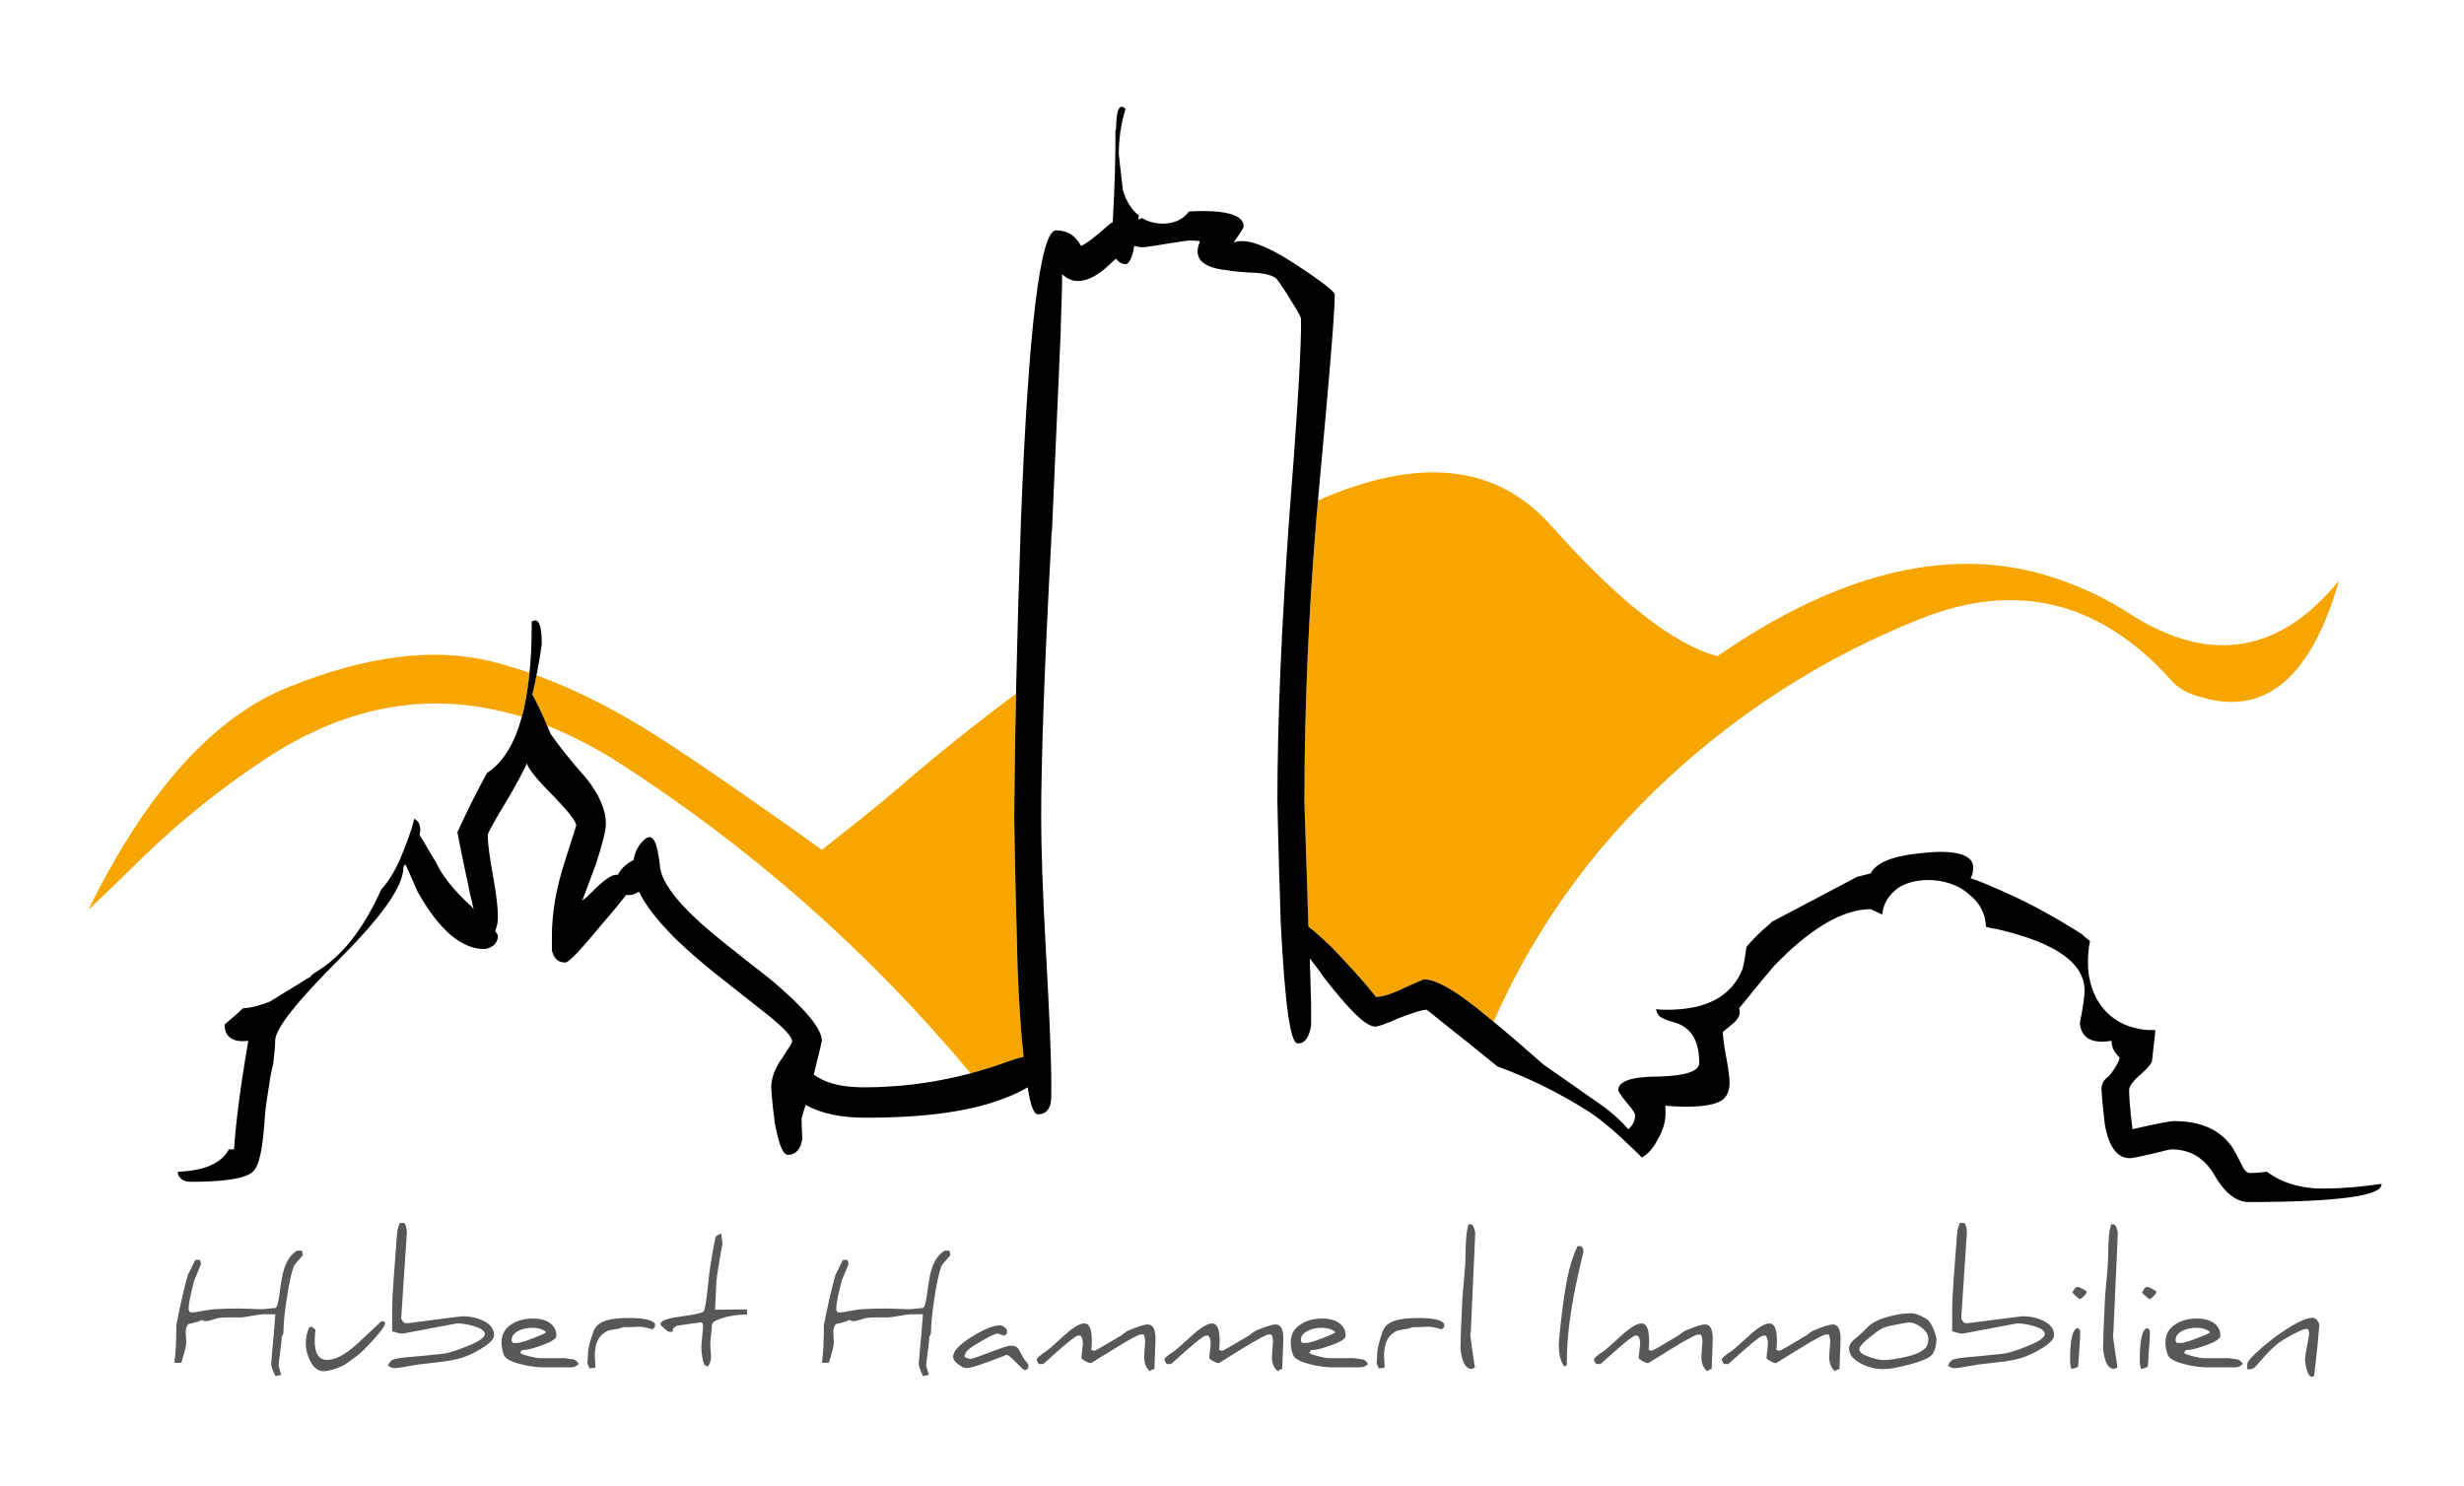 <?xml version="1.0" encoding="utf-8"?>
<!-- Generator: Adobe Illustrator 15.1.0, SVG Export Plug-In . SVG Version: 6.00 Build 0)  -->
<!DOCTYPE svg PUBLIC "-//W3C//DTD SVG 1.1//EN" "http://www.w3.org/Graphics/SVG/1.1/DTD/svg11.dtd">
<svg version="1.1" id="Ebene_1" xmlns="http://www.w3.org/2000/svg" xmlns:xlink="http://www.w3.org/1999/xlink" x="0px" y="0px"
	 width="365.096px" height="220.154px" viewBox="0 0 365.096 220.154" enable-background="new 0 0 365.096 220.154"
	 xml:space="preserve">
<g>
	<g>
		<defs>
			<rect id="SVGID_1_" x="1.577" y="1.146" width="368.503" height="226.771"/>
		</defs>
		<clipPath id="SVGID_2_">
			<use xlink:href="#SVGID_1_"  overflow="visible"/>
		</clipPath>
		<g clip-path="url(#SVGID_2_)">
			<defs>
				<rect id="SVGID_3_" x="1.577" y="1.146" width="368.503" height="226.771"/>
			</defs>
			<clipPath id="SVGID_4_">
				<use xlink:href="#SVGID_3_"  overflow="visible"/>
			</clipPath>
			<path clip-path="url(#SVGID_4_)" fill="#F7A600" d="M81.078,107.546c3.477,1.372,6.976,3.168,10.499,5.399
				c19.618,12.619,37.094,27.966,52.245,46.124c1.837-0.491,3.657-1.063,5.455-1.724c0.9-0.299,1.699-0.6,2.4-0.7
				c-0.4-3.5-0.701-8-0.9-13.4c-0.401-14.6-0.5-22-0.5-22.1c0.041-6.157,0.143-12.269,0.273-18.35
				c-6.109,4.569-11.835,9.153-17.174,13.751c-3.799,3.299-7.699,6.299-11.599,9.399c-7.401-5.3-14.901-10.6-22.5-15.6
				c-6.899-4.575-13.477-7.974-19.781-10.267c-0.202,1.02-0.41,1.987-0.62,2.867C79.467,103.958,80.202,105.476,81.078,107.546"/>
			<path clip-path="url(#SVGID_4_)" fill="#F7A600" d="M78.459,99.706c-2.021-0.699-4.018-1.293-5.983-1.761
				c-8.5-2-18.3-0.7-29.5,3.8c-11.3,4.4-21.2,15.5-29.9,33.1c2.8-2.6,5.5-5.3,8.3-8c5.6-5.4,11.6-10.2,18-14.4
				c12.328-8.145,24.978-10.197,37.952-6.214c0.121-0.449,0.241-0.901,0.348-1.386C78.01,103.273,78.272,101.561,78.459,99.706"/>
			<path clip-path="url(#SVGID_4_)" fill="#F7A600" d="M193.876,137.345c1,0.7,2,1.7,3.4,3c2.1,2.2,4.4,4.6,6.6,7.399
				c0.9,0,2.3-0.399,4.101-1.299c1.899-0.8,2.899-1.3,3-1.3c1.899,0,5,1.8,9.5,5.599c0.268,0.213,0.554,0.454,0.831,0.678
				c6.437-14.665,15.892-27.44,28.368-38.377c10.4-9.1,22-16.2,34.801-21.3c14.199-5.7,26.5-2.7,37,8.8
				c1.099,1.4,2.699,2.3,4.799,2.8c9.4,2.8,16.201-3,20.3-17.3c-8.7,10.7-18.9,12.4-30.4,5.3c-4.199-2.8-8.8-4.9-13.699-6.3
				c-14.5-4-30.5,0.1-48,12.2c-6.601-1.8-14.701-8.2-24.601-19.3c-8.043-9.11-19.591-10.4-34.584-3.772
				c-1.367,15.437-2.016,30.332-2.016,44.672L193.876,137.345z"/>
			<path clip-path="url(#SVGID_4_)" d="M344.077,176.145c-3.1,0-5.9-0.8-8.2-2.5c-1.4,0.2-2.3,0.2-2.5,0.2c-0.4,0-0.8-0.3-1.2-1.2
				c-0.7-1.4-1.2-2.3-1.4-2.6c-1.8-2.6-4.6-3.9-8.7-3.9c-0.5,0-2.6,0.4-6.1,1.2c-0.4-3.1-0.5-5-0.5-5.8c0-0.5,0.5-1.3,1.7-2.3
				c1.1-1,1.7-1.7,1.7-2.1l0.5-4.5h-0.3h-0.9c-3.4-0.3-5.9-1.8-7.5-4.6c-0.9-1.7-1.3-3.5-1.3-5.3c0-1.1,0.1-2.3,0.3-3.3
				c-0.4-0.3-0.8-0.6-1.2-1c-3.6-2.3-7.5-4.5-11.6-6.3c-1.8-0.8-3.4-1.5-4.9-2c0.2-0.3,0.4-0.8,0.4-1.6c0-1.9-2.7-2.7-7.8-2.1
				c-4.1,0.4-6.6,1.4-7.4,3c-0.7,0.2-1.3,0.3-2,0.5l-12.7,6.7c-0.1,0.2-0.3,0.3-0.5,0.5c-1.2,1-2.3,2.1-3.2,3.2
				c-0.2,1.5-0.4,2.6-0.6,3.3c-1.6,4-5.3,6-11.1,6c-0.7,0-1.2,0-1.7-0.1c0.1,0.6,0.4,1.1,0.9,1.3c0.5,0.3,1.2,0.5,2.2,0.8
				c2.2,0.8,3.3,2.7,3.3,5.9c0,1.2-2,1.9-6,2c-4,0-6,0.7-6,2c0,0.2,0.4,0.8,1.2,1.8c0.9,1,1.3,1.7,1.3,1.9c0,0.9-0.4,1.6-1,2.1
				c-0.9-1-2-2.1-3.6-3.3c-1.3-0.9-4.3-3-9-6.3c-2.741-2.387-5.154-4.516-7.337-6.296c-0.01-0.009-0.022-0.019-0.032-0.027
				c-0.276-0.224-0.562-0.464-0.831-0.677c-4.5-3.8-7.6-5.6-9.5-5.6c-0.1,0-1.1,0.5-3,1.3c-1.8,0.9-3.2,1.3-4.1,1.3
				c-2.2-2.8-4.5-5.2-6.6-7.4c-1.4-1.3-2.4-2.3-3.4-3l-0.6-18.5c0-1.823,0.011-3.656,0.032-5.498
				c0.012-1.006,0.034-2.02,0.051-3.031c0.015-0.82,0.025-1.637,0.043-2.461c0.032-1.396,0.075-2.801,0.118-4.206
				c0.014-0.431,0.024-0.858,0.038-1.289c0.055-1.638,0.122-3.285,0.194-4.937c0.008-0.195,0.014-0.387,0.023-0.582
				c0.08-1.8,0.172-3.609,0.273-5.425c0.003-0.043,0.005-0.086,0.007-0.129c0.351-6.319,0.819-12.73,1.421-19.242
				c1.5-16.2,2.3-25.7,2.3-28.4c0-0.4-2-2-6-4.6c-4.3-2.8-7.3-3.8-9-3.1c1-1.4,1.5-2.2,1.5-2.4c0-1.7-2.7-2.5-8.1-2.2
				c-0.9,1.2-2.2,1.8-3.9,1.8c-1.1,0-2.2-0.3-3-0.8c-0.3,0-0.4,0.1-0.6,0.2c0-0.2,0-0.4,0.1-0.6c-1.1-0.8-1.9-2.1-2.4-3.8
				c-0.4-3.4-0.6-5.2-0.6-5.3c0-2.2,0.3-4.5,1-6.7c-0.9-0.9-1.4,0.1-1.4,3c-0.1,0.1-0.1,0.2-0.1,0.3v0.5v0.9c0,2.7-0.1,6.8-0.4,12.1
				c-0.2,0.1-0.3,0.1-0.5,0.3c-2.1,1.9-3.6,3-4.2,3.2c-0.2-0.4-0.5-0.8-0.8-1.1c-0.7-0.8-1.7-1.2-2.9-1.2c-2.3,0-4.1,14.3-5.2,43
				c-0.139,4.013-0.265,8.057-0.384,12.114c-0.011,0.377-0.022,0.752-0.033,1.129c-0.2,7.005-0.367,14.065-0.473,21.181
				c-0.047,3.184-0.088,6.373-0.11,9.576c0,0.1,0.1,7.5,0.5,22.1c0.2,5.4,0.5,9.9,0.9,13.4c-0.7,0.1-1.5,0.4-2.4,0.7
				c-0.895,0.329-1.797,0.635-2.703,0.922c-0.031,0.011-0.063,0.019-0.096,0.028c-0.877,0.278-1.76,0.534-2.647,0.771
				c-0.664,0.178-1.331,0.344-2,0.499c-0.376,0.087-0.753,0.165-1.13,0.244c-0.408,0.087-0.816,0.171-1.227,0.25
				c-0.365,0.069-0.731,0.138-1.098,0.2c-0.505,0.087-1.012,0.165-1.52,0.24c-0.266,0.039-0.532,0.083-0.799,0.119
				c-0.752,0.099-1.508,0.182-2.266,0.254c-0.265,0.025-0.532,0.044-0.798,0.066c-0.574,0.047-1.15,0.085-1.727,0.115
				c-0.252,0.014-0.503,0.028-0.756,0.038c-0.809,0.033-1.619,0.054-2.433,0.054c-3,0-5.3-0.5-6.9-1.5c-0.3-0.1-0.4-0.3-0.6-0.4
				c0.8-3.2,1.2-4.9,1.2-5c0-1.8-2.5-4.8-7.6-9.1c-5.8-4.5-9.1-7.2-10.3-8.3c-4-3.6-6-6.5-6.1-8.6c-0.4-3.6-1.1-4.9-2.3-3.8
				c-0.9,0.8-1.4,1.8-1.6,3c-1.3,0.7-2,1.5-2.3,2.2h-0.3c-0.5,0-1.4,0.5-2.7,1.7c-1.5,1.5-2.2,2.1-2.3,2.1c0.8-2,1.4-3.8,2-5.3
				c1-3.1,1.5-5.1,1.5-6.1c0-1.9-0.9-4.2-2.9-6.7c-2.5-2.8-4.2-5-5.3-6.6c-0.17-0.418-0.334-0.809-0.495-1.189
				c-0.001-0.004-0.002-0.007-0.004-0.01c-0.876-2.07-1.61-3.589-2.201-4.601c0.5-2.1,1-4.6,1.4-7.5c0-2.9-0.5-4-1.5-3.3v0.9
				c0,4.6-0.4,8.5-1.1,11.8c-0.107,0.487-0.228,0.94-0.35,1.391c-0.127,0.47-0.265,0.915-0.407,1.346
				c-0.023,0.07-0.045,0.142-0.068,0.21c-0.134,0.392-0.275,0.764-0.422,1.124c-0.04,0.1-0.08,0.199-0.122,0.295
				c-0.139,0.327-0.283,0.64-0.434,0.94c-0.058,0.118-0.118,0.232-0.178,0.347c-0.142,0.267-0.288,0.527-0.439,0.773
				c-0.08,0.132-0.163,0.255-0.246,0.38c-0.142,0.214-0.284,0.425-0.433,0.621c-0.108,0.143-0.221,0.274-0.333,0.408
				c-0.134,0.16-0.267,0.324-0.407,0.472c-0.15,0.159-0.307,0.301-0.464,0.445c-0.112,0.104-0.22,0.216-0.336,0.312
				c-0.278,0.233-0.565,0.446-0.861,0.636c-1.4,2.5-2.9,5.5-4.4,8.8c0,0.1,0.5,2.7,1.6,7.8c0.2,1.3,0.6,2.5,0.8,3.6
				c-0.1-0.1-0.1-0.1-0.2-0.3c-2.9-2.6-4.6-4.9-5.4-6.7c-1-1.6-1.7-2.9-2.4-4c0-0.3,0.1-0.4,0.1-0.7c0-0.9-0.3-1.4-0.9-1.7
				c-0.4,1.8-1.2,3.8-2.1,6c-0.8,1.8-1.7,3.3-2.8,4.5c-2.7,6-5.9,10-9.8,12.3c-0.2,0.2-0.5,0.3-0.6,0.5s-0.2,0.2-0.4,0.3l-5.7,3.5
				c-1.3,0.5-2.6,0.9-4,1c-0.9,0.9-1.8,1.6-2.7,2.4c0,1.8,1.2,2.7,3.5,2.4v0.1c-1.3,7.5-1.9,12.9-2.1,16h-0.8c0,0.2-0.2,0.3-0.2,0.4
				c-1.2,1.8-3.7,2.8-7.3,2.9v0.4c0.3,0.7,0.9,1.1,1.9,1.1c4.345,0,7.224-0.366,8.604-1.093c0.239-0.126,0.448-0.259,0.596-0.407
				c1-0.9,1.5-3.7,1.8-8.5c0.1-1.2,0.4-3.1,0.8-5.6c0.1-0.7,0.3-1.3,0.4-1.9c0.2-1.5,0.3-2.6,0.3-3.4c0-1.8,3.2-5.8,9.5-12.1
				c6.3-6.3,9.5-10.8,9.5-13.6l0.07-0.21c-0.015,0.006-0.03,0.01-0.07,0.01c0.1,0,0.1,0,0.1-0.1c0.1-0.1,0.2-0.1,0.2-0.1
				c0.5,1,1.1,2.4,1.8,4c3.2,5.7,6.5,8.5,9.9,8.5c0.4,0,0.9-0.2,1.3-0.5c0.5-0.4,0.7-0.9,0.7-1.5c0-0.1-0.2-0.3-0.4-0.7
				c0.2-0.5,0.4-1.1,0.4-2c0-1.3-0.2-3.3-0.7-6c-0.5-2.8-0.8-4.8-0.8-6.2c0-0.3,1-2.1,3-5.4c1.4-2.4,2.3-4.1,2.8-5.2
				c0.2,0.8,1.5,2.4,4,4.9c2.2,2.3,3.3,3.7,3.3,4.3c0,0-0.6,2-1.8,5.7c-1.2,3.8-1.8,7.3-1.8,10.8v2c0.3,1.2,0.9,1.8,2,1.8
				c0.5,0,2.2-1.8,5.1-5.3c1.9-2.2,3.2-3.8,3.9-4.7h0.5c0.5,0,0.9-0.2,1.4-0.5c1.6,3.3,5.2,7.2,10.9,11.8c2,1.6,4.7,3.7,8.1,6.4
				c2.5,2,3.7,3.3,3.7,4c0,0.2-0.5,1-1.5,2.5c-1.1,1.5-1.6,3-1.6,4.4c0,0.1,0.1,1.8,0.5,5c0.6,3.3,1.2,4.9,2,4.9
				c1.1,0,1.9-0.8,2.1-2.4c-0.1-1.7-0.1-2.7-0.1-3c0.2-0.7,0.4-1.4,0.6-2c2.3,1.3,5.3,1.9,8.9,1.9c9.1,0,16.1-1,21.1-3.1
				c1.1-0.4,2-0.9,2.9-1.4c0.4,2.6,0.9,4,1.5,4c1,0,1.6-0.5,1.9-1.6c0.1-0.4,0.1-1.3,0.1-2.5c0-4.4-0.3-11.1-0.8-20.1
				s-0.7-15.6-0.7-19.8c0-9,0.5-22.7,1.5-41.2c0-0.4,0-0.9,0.1-1.3l1.3-29.6v-0.6c0.1-3,0.2-5.5,0.2-7.5v-0.3c0.8,0.7,1.5,1,2.4,1
				c1.4,0,3.1-0.9,4.9-2.7c0.2-0.2,0.5-0.4,0.7-0.6c0.4,0.5,0.8,0.8,1.4,0.8c0.5,0,1-0.9,1.3-2.7c0.3,0.1,0.8,0.2,1.2,0.2
				c0.5,0,1.6-0.2,3.5-0.5c2-0.3,3.1-0.5,3.5-0.5c0.9,0,1.4,0.1,1.5,0.1v0.1c-1,2.4,0.3,3.8,4,4.2c1,0.2,2.5,0.3,4.4,0.4
				c1.6,0.1,2.6,0.5,3,0.9c0.6,0.8,1.4,2,2.3,3.5c0.9,1.4,1.3,2.2,1.3,2.4v1.7c-0.1,5.1-0.7,14.6-1.8,28.5
				c-1.1,15.7-1.7,29.5-1.7,41.3c0,0.1,0.1,6.1,0.5,18.1c0.6,11.8,1.4,17.8,2.5,17.8c1.1,0,1.7-0.9,2-2.7v-3.1l-0.2-6.8
				c0.6,0.8,1.3,1.6,2,2.7c3.8,4.9,6.3,7.4,7.7,7.4c0.4,0,1.6-0.4,3.6-1.3c2.1-0.8,3.4-1.2,4-1.2c0.1,0,2.1,1.7,6.3,5
				c1.7,1.4,3.1,2.5,4.2,3.4c4.4,1.6,9,3.8,13.7,6.8c2.1,1.4,4.7,3.7,7.7,6.7c0.9-0.5,1.6-1.3,2.2-2.4c0.9-1.5,1.3-2.8,1.3-4v-1
				v-0.2c-0.1-0.1-0.2-0.1-0.3-0.1c4.4,0.4,7.3,0.1,8.7-0.8c0.7-0.5,1.1-1.4,1.1-2.6c0-0.4-0.1-1.7-0.5-3.8c-0.4-2-0.5-3.3-0.5-3.7
				l1.2-1c0.9-0.7,1.3-1.3,1.3-1.9c0-0.2,0-0.4-0.1-0.6c1.1-1.3,2.8-3.5,5.2-6.3c5.4-5.6,10.2-8.4,14.3-8.4c0,0,0.5,0.2,1.5,0.7
				c0,0,0.1,0,0.2,0.1c0.2-1.7,1-2.9,2.3-3.9c1.5-1,3.3-1.3,5.3-1.2c2.2,0.2,4,0.9,5.4,2.2c1.5,1.2,2.3,2.8,2.4,4.7
				c0.4,0.1,0.9,0.3,1.4,0.3c8.8,2,13.2,5,13.2,9.2c0,0.7-0.2,2.3-0.7,4.8c0.2,2.2,1.8,3.1,4.7,2.6c0,0.9,0.3,1.6,1.2,2.5
				c-0.1,0.4-0.2,0.7-0.4,1c-0.5,0.9-1,1.6-1.5,2s-0.8,0.9-0.8,1.7c0,0.1,0.1,1.8,0.5,5.2c0.6,3.4,1.9,5,3.7,5
				c0.4,0,1.4-0.2,3.1-0.6c1.7-0.4,2.7-0.7,3.1-0.7c2.8,0,4.9,1.3,6.4,3.9c1.191,2.066,2.509,3.296,3.854,3.721
				c0.348,0.111,0.696,0.179,1.046,0.179c13.1,0,19.799-0.9,19.799-2.6v-0.1C350.177,175.845,347.177,176.145,344.077,176.145"/>
			<path clip-path="url(#SVGID_4_)" fill="#575756" d="M44.898,185.94c0,0.055-0.215,0.316-0.645,0.785
				c-0.437,0.5-0.667,0.781-0.691,0.844c-0.375,0.992-0.73,2.605-1.066,4.84c-0.328,2.14-0.493,3.801-0.493,4.98
				c0,0.25-0.085,0.485-0.257,0.703c-0.008,0.477-0.118,1.481-0.328,3.012c-0.094,0.672-0.141,1.082-0.141,1.231
				c0,0.054,0.133,0.526,0.398,1.417c-0.172,0.055-0.461,0.113-0.867,0.176c-0.422-0.859-0.633-1.468-0.633-1.828
				c0-0.148,0.071-0.957,0.211-2.426c0.141-1.39,0.278-3.023,0.41-4.898h-1.898c-0.133,0-0.664,0.078-1.594,0.234
				c-0.929,0.157-1.472,0.235-1.629,0.235h-0.726l-0.727-0.012c-0.758,0-1.336,0.027-1.734,0.082
				c-0.219,0.031-0.551,0.121-0.996,0.27c-0.407,0.14-0.735,0.21-0.985,0.21c-0.234,0-0.437-0.062-0.609-0.187
				c-0.219,0.141-0.539,0.262-0.961,0.363l-0.996,0.246c-0.281,0.25-0.422,0.661-0.422,1.231c0,0.07,0.012,0.301,0.035,0.691
				c0.032,0.399,0.047,0.629,0.047,0.692c0,0.593-0.246,1.632-0.738,3.116c-0.039,0-0.156,0.007-0.352,0.018
				c-0.195,0.012-0.304,0.018-0.328,0.018c-0.125,0-0.242-0.02-0.351-0.059c0.195-1.187,0.293-3.031,0.293-5.531
				c0-0.07,0.097-0.562,0.293-1.476c0.585-2.774,1.066-4.786,1.441-6.036c0.258-0.468,0.613-1.187,1.066-2.156h0.703
				c0.094,0.367,0.149,0.551,0.165,0.551v-0.047c0,0.117-0.157,0.523-0.469,1.219c-0.328,0.758-0.516,1.226-0.563,1.406
				c-0.539,2.016-0.808,3.379-0.808,4.09c0,0.375,0.144,0.562,0.433,0.562c0.36,0,0.899-0.074,1.617-0.222
				c0.79-0.149,1.356-0.235,1.7-0.258c1.218-0.07,2.425-0.106,3.621-0.106c0.164,0,0.719,0.016,1.664,0.047
				c0.937,0.039,1.488,0.059,1.652,0.059c0.235,0,0.602-0.027,1.102-0.082c0.469-0.055,0.832-0.09,1.09-0.106
				c0.234-0.14,0.429-0.836,0.586-2.086c0.21-1.656,0.425-2.847,0.644-3.574c0.43-1.39,1.09-2.336,1.981-2.836h0.691
				c0.086,0.422,0.137,0.633,0.152,0.633C44.894,185.975,44.898,185.963,44.898,185.94"/>
			<path clip-path="url(#SVGID_4_)" fill="#575756" d="M57.062,196.135c0,0.328-0.594,1.148-1.781,2.461
				c-1.047,1.156-1.824,1.922-2.332,2.297c-0.258,0.187-0.809,0.594-1.653,1.219c-0.351,0.25-0.89,0.496-1.617,0.737
				c-0.742,0.242-1.324,0.363-1.746,0.363c-0.797,0-1.457-0.512-1.98-1.535c-0.43-0.835-0.645-1.707-0.645-2.612
				c0-0.75,0.156-1.52,0.469-2.309c0.117,0,0.238-0.055,0.363-0.164c0.149,0.086,0.352,0.25,0.609,0.492
				c-0.078,0.617-0.117,1.156-0.117,1.617c0,1.891,0.614,2.836,1.84,2.836c1.188,0,2.613-0.738,4.278-2.214
				c0.265-0.235,1.515-1.403,3.75-3.504h0.187C56.937,195.819,57.062,195.924,57.062,196.135"/>
			<path clip-path="url(#SVGID_4_)" fill="#575756" d="M73.21,197.858c0,0.594-0.66,1.281-1.98,2.063
				c-0.985,0.593-1.942,1.035-2.872,1.324c-0.851,0.258-1.914,0.461-3.187,0.608c-0.359,0.047-1.445,0.172-3.258,0.375
				c-0.211,0.024-0.816,0.129-1.816,0.316c-0.813,0.148-1.387,0.223-1.723,0.223c-0.195,0-0.496-0.117-0.902-0.351
				c0.218-0.517,0.488-0.829,0.808-0.938c0.5-0.164,1.407-0.297,2.719-0.397c0.813-0.063,2.367-0.215,4.664-0.457
				c0.735-0.086,1.922-0.457,3.563-1.114c1.742-0.695,2.613-1.3,2.613-1.816v-0.047c-0.047-0.445-0.609-0.824-1.688-1.137
				c-0.867-0.25-1.664-0.375-2.39-0.375c-0.071,0-0.121,0.004-0.153,0.012l-7.851,1.477c-0.039,0.007-0.09,0.011-0.152,0.011
				c-0.305,0-0.805-0.113-1.5-0.339v-3.188c0-1,0.066-2.406,0.199-4.219l0.504-6.773c0.054-0.766,0.199-1.391,0.433-1.875h0.68
				c0.242,0.367,0.363,0.824,0.363,1.371c0,0.094-0.004,0.183-0.012,0.269l-0.82,12.411v0.035c0,0.156,0.082,0.324,0.246,0.504
				c0.164,0.195,0.332,0.293,0.504,0.293c0.07,0,0.781-0.09,2.133-0.27l4.418-0.574c1.094-0.141,1.695-0.211,1.805-0.211
				c1.086,0,2.078,0.211,2.976,0.633C72.651,196.225,73.21,196.944,73.21,197.858"/>
			<path clip-path="url(#SVGID_4_)" fill="#575756" d="M85.761,202.123c-0.289,0.345-0.664,0.516-1.125,0.516h-4.148
				c-0.961,0-2.032-0.145-3.211-0.434c-1.547-0.375-2.422-0.848-2.625-1.417c-0.227-0.641-0.34-1.254-0.34-1.84
				c0-1.18,0.508-2.086,1.523-2.719c0.86-0.547,1.907-0.82,3.141-0.82c1.062,0,1.906,0.228,2.531,0.685
				c0.625,0.458,0.938,1.081,0.938,1.87c0,0.437-0.75,0.918-2.25,1.441c-1.242,0.445-2.145,0.668-2.707,0.668
				c-0.071,0-0.133-0.004-0.188-0.012c0,0.11-0.086,0.242-0.258,0.399c0.094,0.156,0.551,0.336,1.371,0.539
				c0.735,0.187,1.258,0.281,1.571,0.281h3.726c0,0.008,0.469,0.078,1.407,0.211C85.413,201.678,85.628,201.889,85.761,202.123
				 M80.933,197.448c-0.437-0.445-1.141-0.668-2.109-0.668c-0.68,0-1.309,0.133-1.887,0.398c-0.75,0.344-1.125,0.809-1.125,1.395
				c0,0.211,0.07,0.359,0.211,0.445h0.75c0.265,0,0.984-0.222,2.156-0.668C80.101,197.905,80.769,197.604,80.933,197.448"/>
			<path clip-path="url(#SVGID_4_)" fill="#575756" d="M97.046,196.674l-0.375,0.34c-0.82-0.258-1.457-0.387-1.91-0.387h-0.094
				c-0.586,0.031-1.016,0.047-1.289,0.047h-0.937c-0.016,0-0.29,0.086-0.821,0.258c-0.336,0.023-0.832,0.109-1.488,0.258
				c-1.047,0.461-1.672,1.273-1.875,2.437c-0.086,0.461-0.129,0.867-0.129,1.219c0,0.094,0.004,0.187,0.012,0.281
				c0.062,0.867,0.093,1.379,0.093,1.535c-0.179,0.047-0.468,0.094-0.867,0.141c-0.218-0.422-0.328-0.715-0.328-0.879
				c0-0.086,0.02-0.309,0.059-0.668c0.023-0.358,0.035-0.602,0.035-0.727c0-0.656,0.289-1.785,0.867-3.386
				c0.195-0.407,0.477-0.739,0.844-0.996c0.797-0.547,2.269-0.821,4.418-0.821c2.156,0.008,3.418,0.293,3.785,0.856V196.674z"/>
			<path clip-path="url(#SVGID_4_)" fill="#575756" d="M110.687,194.823c-1.789,0-3.328,0.297-4.617,0.891
				c-0.313,0.14-0.504,0.339-0.574,0.597c-0.016,0.367-0.079,1.035-0.188,2.004c-0.039,0.36-0.058,0.731-0.058,1.113
				c0,0.079,0.017,0.338,0.052,0.78c0.035,0.441,0.053,0.697,0.053,0.767c0,0.618-0.152,1.129-0.457,1.535
				c-0.063-0.016-0.234-0.082-0.516-0.199c-0.304-0.789-0.457-1.707-0.457-2.754c0-0.257,0.043-0.773,0.129-1.546
				c0.078-0.758,0.117-1.27,0.117-1.536c0-0.234-0.082-0.41-0.246-0.527c-0.14,0.055-0.64,0.125-1.5,0.211
				c-0.148,0.031-0.593,0.101-1.336,0.211c-0.132,0.015-0.375,0.043-0.726,0.082c-0.078,0.008-0.27,0.133-0.574,0.375
				c-0.079,0.07-0.118,0.223-0.118,0.457v0.082h-0.515c-0.117,0-0.362-0.162-0.733-0.486c-0.371-0.325-0.556-0.534-0.556-0.627
				c0-0.485,0.859-0.844,2.578-1.078c2.101-0.29,3.355-0.543,3.762-0.762c0.234-0.141,0.492-1.684,0.773-4.629
				c0.141-1.453,0.43-3.316,0.867-5.59c0.039-0.195,0.102-0.496,0.188-0.902c0.031-0.086,0.304-0.254,0.82-0.504l0.199,1.441
				c-0.039,0.196-0.113,0.606-0.222,1.231l-0.493,3.011c-0.054,0.25-0.117,0.731-0.187,1.442l-0.199,4.183l4.734-0.046V194.823z"/>
			<path clip-path="url(#SVGID_4_)" fill="#575756" d="M140.851,185.94c0,0.055-0.215,0.316-0.645,0.785
				c-0.437,0.5-0.667,0.781-0.691,0.844c-0.375,0.992-0.73,2.605-1.066,4.84c-0.328,2.14-0.493,3.801-0.493,4.98
				c0,0.25-0.085,0.485-0.257,0.703c-0.008,0.477-0.118,1.481-0.328,3.012c-0.094,0.672-0.141,1.082-0.141,1.231
				c0,0.054,0.133,0.526,0.398,1.417c-0.172,0.055-0.461,0.113-0.867,0.176c-0.422-0.859-0.633-1.468-0.633-1.828
				c0-0.148,0.071-0.957,0.211-2.426c0.141-1.39,0.278-3.023,0.41-4.898h-1.898c-0.133,0-0.664,0.078-1.594,0.234
				c-0.929,0.157-1.472,0.235-1.629,0.235h-0.726l-0.727-0.012c-0.758,0-1.336,0.027-1.734,0.082
				c-0.219,0.031-0.551,0.121-0.996,0.27c-0.407,0.14-0.735,0.21-0.985,0.21c-0.234,0-0.437-0.062-0.609-0.187
				c-0.219,0.141-0.539,0.262-0.961,0.363l-0.996,0.246c-0.281,0.25-0.422,0.661-0.422,1.231c0,0.07,0.012,0.301,0.035,0.691
				c0.032,0.399,0.047,0.629,0.047,0.692c0,0.593-0.246,1.632-0.738,3.116c-0.039,0-0.156,0.007-0.352,0.018
				c-0.195,0.012-0.304,0.018-0.328,0.018c-0.125,0-0.242-0.02-0.351-0.059c0.195-1.187,0.293-3.031,0.293-5.531
				c0-0.07,0.097-0.562,0.293-1.476c0.585-2.774,1.066-4.786,1.441-6.036c0.258-0.468,0.613-1.187,1.066-2.156h0.703
				c0.094,0.367,0.149,0.551,0.165,0.551v-0.047c0,0.117-0.157,0.523-0.469,1.219c-0.328,0.758-0.516,1.226-0.563,1.406
				c-0.539,2.016-0.808,3.379-0.808,4.09c0,0.375,0.144,0.562,0.433,0.562c0.36,0,0.899-0.074,1.617-0.222
				c0.79-0.149,1.356-0.235,1.7-0.258c1.218-0.07,2.425-0.106,3.621-0.106c0.164,0,0.719,0.016,1.664,0.047
				c0.937,0.039,1.488,0.059,1.652,0.059c0.235,0,0.602-0.027,1.102-0.082c0.469-0.055,0.832-0.09,1.09-0.106
				c0.234-0.14,0.429-0.836,0.586-2.086c0.21-1.656,0.425-2.847,0.644-3.574c0.43-1.39,1.09-2.336,1.981-2.836h0.691
				c0.086,0.422,0.137,0.633,0.152,0.633C140.847,185.975,140.851,185.963,140.851,185.94"/>
			<path clip-path="url(#SVGID_4_)" fill="#575756" d="M152.371,202.709c-0.164,0.228-0.344,0.34-0.539,0.34
				c-0.125,0-0.547-0.375-1.266-1.125c-0.718-0.758-1.199-1.136-1.441-1.136c0,0.016-0.852,0.343-2.555,0.985
				c-1.742,0.647-2.851,0.972-3.328,0.972c-0.391,0-0.824-0.19-1.301-0.574c-0.476-0.383-0.715-0.741-0.715-1.078
				c0-0.866,0.95-1.878,2.848-3.034c1.781-1.094,3.141-1.641,4.078-1.641c0.391,0,0.742,0.223,1.055,0.668v0.504
				c-0.156,0.226-0.336,0.34-0.539,0.34c-0.039,0-0.174-0.051-0.404-0.153c-0.231-0.101-0.37-0.152-0.416-0.152
				c-0.313,0-1.028,0.32-2.145,0.961c-1.062,0.602-1.773,1.051-2.133,1.348c-0.359,0.312-0.59,0.668-0.691,1.066
				c0.273,0.257,0.597,0.387,0.972,0.387c0.196,0,1.137-0.324,2.825-0.973c1.679-0.656,2.695-0.984,3.047-0.984
				c0.515,0,0.886,0.129,1.113,0.386c0.055,0.063,0.254,0.415,0.598,1.055c0.257,0.485,0.57,0.921,0.937,1.313V202.709z"/>
			<path clip-path="url(#SVGID_4_)" fill="#575756" d="M171.214,198.467c0,0.227-0.027,0.965-0.082,2.215
				c-0.055,1.258-0.082,1.996-0.082,2.215c-0.227,0.015-0.449,0.12-0.668,0.315c-0.57-0.461-0.855-1.172-0.855-2.133
				c0-0.101,0.023-0.465,0.07-1.09c0.055-0.625,0.082-0.992,0.082-1.101c0-0.469-0.074-0.84-0.223-1.113h-0.41
				c-0.344,0-1.664,0.707-3.961,2.121l-3.422,2.12c-0.344,0-0.808-0.219-1.394-0.655c-0.016-0.071-0.024-0.149-0.024-0.235
				c0-0.094,0.035-0.422,0.106-0.984c0.07-0.563,0.105-0.895,0.105-0.996c0-0.493-0.109-0.895-0.328-1.207h-0.398
				c-0.352,0-2.063,1.402-5.133,4.207h-0.68c-0.203-0.306-0.305-0.528-0.305-0.668c0-0.22,0.508-0.653,1.524-1.301
				c0.148-0.094,1.039-0.883,2.672-2.367c1.234-1.117,2.191-1.676,2.871-1.676c0.734,0,1.101,0.848,1.101,2.543
				c0,0.141-0.007,0.371-0.023,0.691c-0.031,0.321-0.047,0.555-0.047,0.703c0.289,0.063,0.441,0.102,0.457,0.118
				c-0.008,0.007-0.027,0.011-0.058,0.011c0.156,0,1.5-0.761,4.031-2.285c0.187-0.172,0.496-0.394,0.926-0.668
				c1.476-0.64,2.488-0.961,3.035-0.961C170.843,196.287,171.214,197.014,171.214,198.467"/>
			<path clip-path="url(#SVGID_4_)" fill="#575756" d="M190.152,198.467c0,0.227-0.027,0.965-0.082,2.215
				c-0.055,1.258-0.082,1.996-0.082,2.215c-0.227,0.015-0.449,0.12-0.668,0.315c-0.57-0.461-0.855-1.172-0.855-2.133
				c0-0.101,0.023-0.465,0.07-1.09c0.055-0.625,0.082-0.992,0.082-1.101c0-0.469-0.074-0.84-0.223-1.113h-0.41
				c-0.344,0-1.664,0.707-3.961,2.121l-3.422,2.12c-0.344,0-0.808-0.219-1.394-0.655c-0.016-0.071-0.024-0.149-0.024-0.235
				c0-0.094,0.035-0.422,0.106-0.984c0.07-0.563,0.105-0.895,0.105-0.996c0-0.493-0.109-0.895-0.328-1.207h-0.398
				c-0.352,0-2.063,1.402-5.133,4.207h-0.68c-0.203-0.306-0.305-0.528-0.305-0.668c0-0.22,0.508-0.653,1.524-1.301
				c0.148-0.094,1.039-0.883,2.672-2.367c1.234-1.117,2.191-1.676,2.871-1.676c0.734,0,1.101,0.848,1.101,2.543
				c0,0.141-0.007,0.371-0.023,0.691c-0.031,0.321-0.047,0.555-0.047,0.703c0.289,0.063,0.441,0.102,0.457,0.118
				c-0.008,0.007-0.027,0.011-0.058,0.011c0.156,0,1.5-0.761,4.031-2.285c0.187-0.172,0.496-0.394,0.926-0.668
				c1.476-0.64,2.488-0.961,3.035-0.961C189.781,196.287,190.152,197.014,190.152,198.467"/>
			<path clip-path="url(#SVGID_4_)" fill="#575756" d="M202.703,202.123c-0.289,0.345-0.664,0.516-1.125,0.516h-4.148
				c-0.961,0-2.032-0.145-3.211-0.434c-1.547-0.375-2.422-0.848-2.625-1.417c-0.227-0.641-0.34-1.254-0.34-1.84
				c0-1.18,0.508-2.086,1.523-2.719c0.86-0.547,1.907-0.82,3.141-0.82c1.062,0,1.906,0.228,2.531,0.685
				c0.625,0.458,0.938,1.081,0.938,1.87c0,0.437-0.75,0.918-2.25,1.441c-1.242,0.445-2.145,0.668-2.707,0.668
				c-0.071,0-0.133-0.004-0.188-0.012c0,0.11-0.086,0.242-0.258,0.399c0.094,0.156,0.551,0.336,1.371,0.539
				c0.735,0.187,1.258,0.281,1.571,0.281h3.726c0,0.008,0.469,0.078,1.407,0.211C202.354,201.678,202.569,201.889,202.703,202.123
				 M197.875,197.448c-0.437-0.445-1.141-0.668-2.109-0.668c-0.68,0-1.309,0.133-1.887,0.398c-0.75,0.344-1.125,0.809-1.125,1.395
				c0,0.211,0.07,0.359,0.211,0.445h0.75c0.265,0,0.984-0.222,2.156-0.668C197.042,197.905,197.71,197.604,197.875,197.448"/>
			<path clip-path="url(#SVGID_4_)" fill="#575756" d="M213.988,196.674l-0.375,0.34c-0.82-0.258-1.457-0.387-1.91-0.387h-0.094
				c-0.586,0.031-1.016,0.047-1.289,0.047h-0.937c-0.016,0-0.29,0.086-0.821,0.258c-0.336,0.023-0.832,0.109-1.488,0.258
				c-1.047,0.461-1.672,1.273-1.875,2.437c-0.086,0.461-0.129,0.867-0.129,1.219c0,0.094,0.004,0.187,0.012,0.281
				c0.062,0.867,0.093,1.379,0.093,1.535c-0.179,0.047-0.468,0.094-0.867,0.141c-0.218-0.422-0.328-0.715-0.328-0.879
				c0-0.086,0.02-0.309,0.059-0.668c0.023-0.358,0.035-0.602,0.035-0.727c0-0.656,0.289-1.785,0.867-3.386
				c0.195-0.407,0.477-0.739,0.844-0.996c0.797-0.547,2.269-0.821,4.418-0.821c2.156,0.008,3.418,0.293,3.785,0.856V196.674z"/>
			<path clip-path="url(#SVGID_4_)" fill="#575756" d="M218.593,182.706l-0.668,14.813c-0.039,0.031-0.059,0.125-0.059,0.281
				c0,0.156,0.02,0.371,0.059,0.644c0.086,0.735,0.289,2.125,0.609,4.171c-0.015,0.07-0.148,0.149-0.398,0.235
				c-0.047,0.007-0.09,0.011-0.129,0.011c-0.82,0-1.351-0.945-1.594-2.836c-0.008-0.039-0.011-0.117-0.011-0.234
				c0-0.367,0.019-1.121,0.058-2.262c0.055-1.469,0.121-3.004,0.199-4.605c0.024-0.61,0.114-1.742,0.27-3.399
				c0.148-1.515,0.223-2.64,0.223-3.375c0-2.242,0.148-3.808,0.445-4.699l0.176-0.012h0.058c0.266,0,0.446,0.149,0.539,0.446
				C218.441,182.081,218.515,182.354,218.593,182.706"/>
			<path clip-path="url(#SVGID_4_)" fill="#575756" d="M234.625,185.459c-0.125,0.523-0.398,1.723-0.82,3.598
				c-1.094,4.851-1.641,9.101-1.641,12.75v0.526c-0.125,0.023-0.246,0.09-0.363,0.199c-0.555-0.664-0.832-1.785-0.832-3.363
				c0-0.289,0.101-1.359,0.304-3.211c0.321-2.766,0.637-4.926,0.95-6.48c0.382-1.891,0.886-3.489,1.511-4.793h0.539
				C234.507,184.881,234.625,185.14,234.625,185.459"/>
			<path clip-path="url(#SVGID_4_)" fill="#575756" d="M253.785,198.467c0,0.227-0.027,0.965-0.082,2.215
				c-0.055,1.258-0.082,1.996-0.082,2.215c-0.227,0.015-0.449,0.12-0.668,0.315c-0.57-0.461-0.855-1.172-0.855-2.133
				c0-0.101,0.023-0.465,0.07-1.09c0.055-0.625,0.082-0.992,0.082-1.101c0-0.469-0.074-0.84-0.223-1.113h-0.41
				c-0.344,0-1.664,0.707-3.961,2.121l-3.422,2.12c-0.344,0-0.808-0.219-1.394-0.655c-0.016-0.071-0.024-0.149-0.024-0.235
				c0-0.094,0.035-0.422,0.106-0.984c0.07-0.563,0.105-0.895,0.105-0.996c0-0.493-0.109-0.895-0.328-1.207h-0.398
				c-0.352,0-2.063,1.402-5.133,4.207h-0.68c-0.203-0.306-0.305-0.528-0.305-0.668c0-0.22,0.508-0.653,1.524-1.301
				c0.148-0.094,1.039-0.883,2.672-2.367c1.234-1.117,2.191-1.676,2.871-1.676c0.734,0,1.101,0.848,1.101,2.543
				c0,0.141-0.007,0.371-0.023,0.691c-0.031,0.321-0.047,0.555-0.047,0.703c0.289,0.063,0.441,0.102,0.457,0.118
				c-0.008,0.007-0.027,0.011-0.058,0.011c0.156,0,1.5-0.761,4.031-2.285c0.187-0.172,0.496-0.394,0.926-0.668
				c1.476-0.64,2.488-0.961,3.035-0.961C253.414,196.287,253.785,197.014,253.785,198.467"/>
			<path clip-path="url(#SVGID_4_)" fill="#575756" d="M272.722,198.467c0,0.227-0.027,0.965-0.082,2.215
				c-0.055,1.258-0.082,1.996-0.082,2.215c-0.227,0.015-0.449,0.12-0.668,0.315c-0.57-0.461-0.855-1.172-0.855-2.133
				c0-0.101,0.023-0.465,0.07-1.09c0.055-0.625,0.082-0.992,0.082-1.101c0-0.469-0.074-0.84-0.223-1.113h-0.41
				c-0.344,0-1.664,0.707-3.961,2.121l-3.422,2.12c-0.344,0-0.808-0.219-1.394-0.655c-0.016-0.071-0.024-0.149-0.024-0.235
				c0-0.094,0.035-0.422,0.106-0.984c0.07-0.563,0.105-0.895,0.105-0.996c0-0.493-0.109-0.895-0.328-1.207h-0.398
				c-0.352,0-2.063,1.402-5.133,4.207h-0.68c-0.203-0.306-0.305-0.528-0.305-0.668c0-0.22,0.508-0.653,1.524-1.301
				c0.148-0.094,1.039-0.883,2.672-2.367c1.234-1.117,2.191-1.676,2.871-1.676c0.734,0,1.101,0.848,1.101,2.543
				c0,0.141-0.007,0.371-0.023,0.691c-0.031,0.321-0.047,0.555-0.047,0.703c0.289,0.063,0.441,0.102,0.457,0.118
				c-0.008,0.007-0.027,0.011-0.058,0.011c0.156,0,1.5-0.761,4.031-2.285c0.187-0.172,0.496-0.394,0.926-0.668
				c1.476-0.64,2.488-0.961,3.035-0.961C272.351,196.287,272.722,197.014,272.722,198.467"/>
			<path clip-path="url(#SVGID_4_)" fill="#575756" d="M286.925,198.467c0,0.836-0.175,1.551-0.527,2.144
				c-0.32,0.539-1.457,1.071-3.41,1.594c-1.742,0.469-3.067,0.703-3.973,0.703c-1.062,0-2.113-0.254-3.152-0.762
				c-1.258-0.625-1.887-1.402-1.887-2.332c0-0.414,0.238-0.836,0.715-1.265c0.422-0.305,1.059-0.879,1.91-1.723
				c0.563-0.687,1.594-1.242,3.094-1.664c1.265-0.359,2.449-0.539,3.551-0.539c0.296,0,0.742,0.129,1.336,0.387
				c0.593,0.273,1,0.523,1.218,0.75c0.219,0.242,0.461,0.677,0.727,1.306C286.792,197.695,286.925,198.163,286.925,198.467
				 M285.73,198.374c0-0.578-0.348-1.129-1.043-1.652c-0.641-0.493-1.273-0.739-1.898-0.739c-0.118,0-1.028,0.168-2.731,0.504
				c-0.656,0.133-1.254,0.387-1.793,0.762c-1.844,1.312-2.765,2.219-2.765,2.719c0,0.422,0.503,0.804,1.511,1.148
				c0.86,0.297,1.559,0.446,2.098,0.446c0.805,0,1.934-0.165,3.387-0.493c1.328-0.297,2.273-0.746,2.836-1.347
				C285.597,199.447,285.73,198.999,285.73,198.374"/>
			<path clip-path="url(#SVGID_4_)" fill="#575756" d="M304.363,197.858c0,0.594-0.66,1.281-1.98,2.063
				c-0.985,0.593-1.942,1.035-2.872,1.324c-0.851,0.258-1.914,0.461-3.187,0.608c-0.359,0.047-1.445,0.172-3.258,0.375
				c-0.211,0.024-0.816,0.129-1.816,0.316c-0.813,0.148-1.387,0.223-1.723,0.223c-0.195,0-0.496-0.117-0.902-0.351
				c0.218-0.517,0.488-0.829,0.808-0.938c0.5-0.164,1.407-0.297,2.719-0.397c0.813-0.063,2.367-0.215,4.664-0.457
				c0.735-0.086,1.922-0.457,3.563-1.114c1.742-0.695,2.613-1.3,2.613-1.816v-0.047c-0.047-0.445-0.609-0.824-1.688-1.137
				c-0.867-0.25-1.664-0.375-2.39-0.375c-0.071,0-0.121,0.004-0.153,0.012l-7.851,1.477c-0.039,0.007-0.09,0.011-0.152,0.011
				c-0.305,0-0.805-0.113-1.5-0.339v-3.188c0-1,0.066-2.406,0.199-4.219l0.504-6.773c0.054-0.766,0.199-1.391,0.433-1.875h0.68
				c0.242,0.367,0.363,0.824,0.363,1.371c0,0.094-0.004,0.183-0.012,0.269l-0.82,12.411v0.035c0,0.156,0.082,0.324,0.246,0.504
				c0.164,0.195,0.332,0.293,0.504,0.293c0.07,0,0.781-0.09,2.133-0.27l4.418-0.574c1.094-0.141,1.695-0.211,1.805-0.211
				c1.086,0,2.078,0.211,2.976,0.633C303.804,196.225,304.363,196.944,304.363,197.858"/>
			<path clip-path="url(#SVGID_4_)" fill="#575756" d="M308.065,200.331c-0.093,1.265-0.14,2-0.14,2.203
				c-0.375,0.211-0.711,0.317-1.008,0.317c-0.125-0.36-0.188-0.806-0.188-1.337c0-2.952,0.368-4.519,1.102-4.699
				c0.258,0.118,0.399,0.317,0.422,0.598c-0.008-0.101-0.02-0.156-0.035-0.164c0.008,0.086,0.012,0.191,0.012,0.316
				C308.23,198.12,308.175,199.042,308.065,200.331 M309.167,191.377l0.012,0.047c0,0.305-0.321,0.676-0.961,1.113
				c-0.188-0.055-0.571-0.375-1.149-0.961c0.235-0.562,0.489-0.844,0.762-0.844C308.089,190.732,308.535,190.947,309.167,191.377"/>
			<path clip-path="url(#SVGID_4_)" fill="#575756" d="M313.808,182.706l-0.668,14.813c-0.039,0.031-0.059,0.125-0.059,0.281
				c0,0.156,0.02,0.371,0.059,0.644c0.086,0.735,0.289,2.125,0.609,4.171c-0.015,0.07-0.148,0.149-0.398,0.235
				c-0.047,0.007-0.09,0.011-0.129,0.011c-0.82,0-1.351-0.945-1.594-2.836c-0.008-0.039-0.011-0.117-0.011-0.234
				c0-0.367,0.019-1.121,0.058-2.262c0.055-1.469,0.121-3.004,0.199-4.605c0.024-0.61,0.114-1.742,0.27-3.399
				c0.148-1.515,0.223-2.64,0.223-3.375c0-2.242,0.148-3.808,0.445-4.699l0.176-0.012h0.058c0.266,0,0.446,0.149,0.539,0.446
				C313.656,182.081,313.73,182.354,313.808,182.706"/>
			<path clip-path="url(#SVGID_4_)" fill="#575756" d="M318.39,200.331c-0.093,1.265-0.14,2-0.14,2.203
				c-0.375,0.211-0.711,0.317-1.008,0.317c-0.125-0.36-0.188-0.806-0.188-1.337c0-2.952,0.368-4.519,1.102-4.699
				c0.258,0.118,0.399,0.317,0.422,0.598c-0.008-0.101-0.02-0.156-0.035-0.164c0.008,0.086,0.012,0.191,0.012,0.316
				C318.555,198.12,318.5,199.042,318.39,200.331 M319.492,191.377l0.012,0.047c0,0.305-0.321,0.676-0.961,1.113
				c-0.188-0.055-0.571-0.375-1.149-0.961c0.235-0.562,0.489-0.844,0.762-0.844C318.414,190.732,318.859,190.947,319.492,191.377"/>
			<path clip-path="url(#SVGID_4_)" fill="#575756" d="M332.312,202.123c-0.289,0.345-0.664,0.516-1.125,0.516h-4.148
				c-0.961,0-2.032-0.145-3.211-0.434c-1.547-0.375-2.422-0.848-2.625-1.417c-0.227-0.641-0.34-1.254-0.34-1.84
				c0-1.18,0.508-2.086,1.523-2.719c0.86-0.547,1.907-0.82,3.141-0.82c1.062,0,1.906,0.228,2.531,0.685
				c0.625,0.458,0.938,1.081,0.938,1.87c0,0.437-0.75,0.918-2.25,1.441c-1.242,0.445-2.145,0.668-2.707,0.668
				c-0.071,0-0.133-0.004-0.188-0.012c0,0.11-0.086,0.242-0.258,0.399c0.094,0.156,0.551,0.336,1.371,0.539
				c0.735,0.187,1.258,0.281,1.571,0.281h3.726c0,0.008,0.469,0.078,1.407,0.211C331.964,201.678,332.179,201.889,332.312,202.123
				 M327.484,197.448c-0.437-0.445-1.141-0.668-2.109-0.668c-0.68,0-1.309,0.133-1.887,0.398c-0.75,0.344-1.125,0.809-1.125,1.395
				c0,0.211,0.07,0.359,0.211,0.445h0.75c0.265,0,0.984-0.222,2.156-0.668C326.652,197.905,327.32,197.604,327.484,197.448"/>
			<path clip-path="url(#SVGID_4_)" fill="#575756" d="M343.656,196.417c0,0.164-0.082,1.098-0.246,2.801
				c-0.141,1.414-0.313,2.953-0.516,4.617c-0.015,0.125-0.14,0.188-0.375,0.188c-0.304,0-0.554-0.382-0.75-1.148
				c-0.148-0.586-0.222-1.104-0.222-1.559c0-0.171,0.099-0.789,0.298-1.851c0.2-1.063,0.299-1.676,0.299-1.84
				c0-0.461-0.125-0.691-0.375-0.691c-0.32,0-1.004,0.277-2.051,0.832c-0.906,0.484-1.566,0.879-1.98,1.183
				c-0.789,0.578-1.684,1.449-2.684,2.614c-0.164,0.187-0.484,0.546-0.961,1.078c-0.187,0.194-0.558,0.297-1.113,0.304v-0.785
				c0-0.367,0.719-1.176,2.156-2.426c1.149-1,2.352-1.906,3.61-2.718c1.765-1.149,3.078-1.723,3.937-1.723
				c0.227,0,0.446,0.125,0.657,0.375S343.656,196.167,343.656,196.417"/>
		</g>
	</g>
</g>
</svg>
